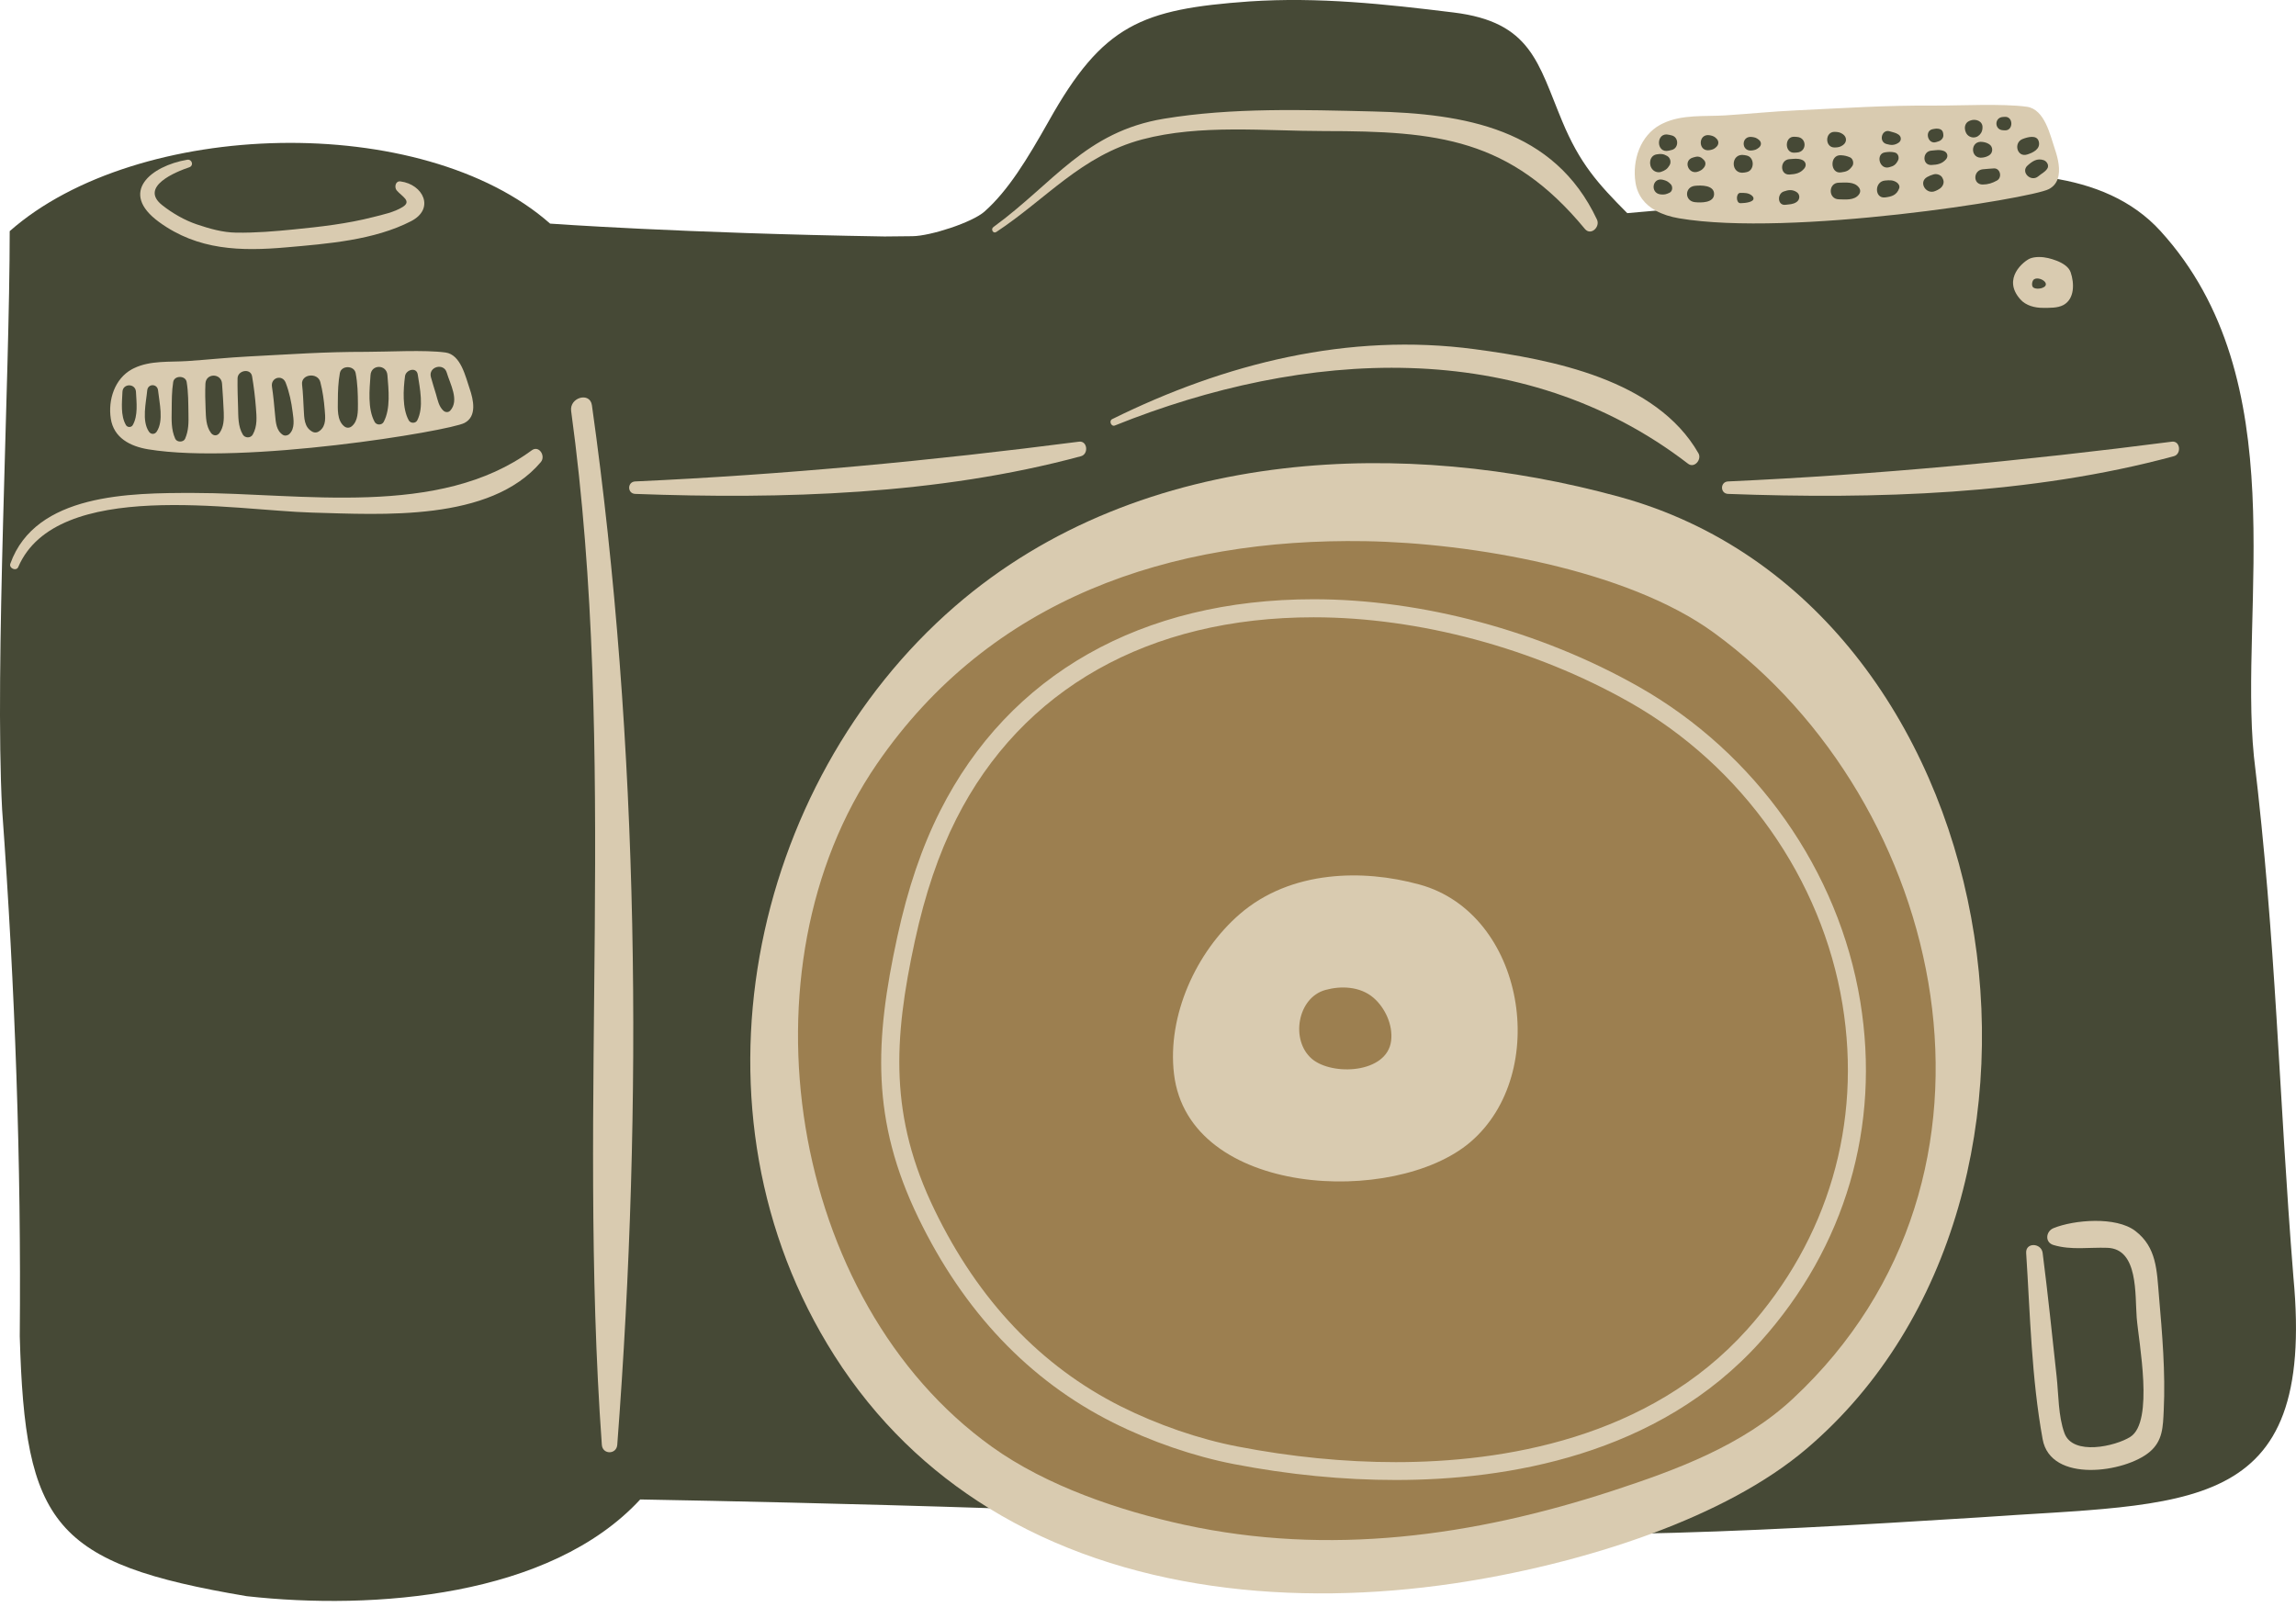 <?xml version="1.0" encoding="UTF-8" standalone="no"?><svg xmlns="http://www.w3.org/2000/svg" xmlns:xlink="http://www.w3.org/1999/xlink" fill="#000000" height="350" preserveAspectRatio="xMidYMid meet" version="1" viewBox="0.0 0.0 500.0 350.0" width="500" zoomAndPan="magnify"><defs><clipPath id="a"><path d="M 0 0 L 500 0 L 500 348.68 L 0 348.68 Z M 0 0"/></clipPath></defs><g><g clip-path="url(#a)" id="change1_1"><path d="M 499.438 278.195 C 496.172 237.336 495.734 205.621 490.836 164.758 C 487.566 132.07 500.004 82.785 470.512 50.344 C 464.34 43.551 455.938 40.152 446.57 38.742 C 448.531 36.289 445.953 31.746 445.418 30.004 C 444.754 27.836 442.918 24.672 437.918 24.172 C 432.918 23.672 373.586 26.422 365.668 27.086 C 357.754 27.754 357.086 36.086 358 41.172 C 358.43 43.547 360.676 44.895 362.949 45.664 C 360.086 45.926 357.223 46.184 354.367 46.422 C 347.926 39.945 344.031 35.617 340.188 26.371 C 334.914 13.727 333.465 4.797 316.574 2.723 C 301.547 0.871 287.121 -0.688 272.105 0.309 C 248.57 1.992 240.164 5.352 228.398 26.359 C 223.676 34.719 219.57 41.484 214.398 46.074 C 211.723 48.453 202.613 51.402 198.738 51.441 C 194.859 51.48 192.617 51.504 192.617 51.504 C 148.441 50.785 119.801 48.703 119.801 48.703 C 92.016 24.195 29.898 25.828 2.113 50.344 C 2.113 82.785 -1.188 145.105 0.461 176.285 C 3.32 215.719 4.633 253.434 4.305 291.062 C 5.449 332.039 11.555 340.539 53.734 347.645 C 81.402 350.727 119.801 347.828 139.418 326.578 C 139.418 326.578 235.852 328.207 279.984 331.484 C 332.289 336.383 378.492 333.766 430.793 330.5 C 476.559 327.234 504.348 330.5 499.438 278.195" fill="#464936"/></g><g id="change2_1"><path d="M 375.656 134.965 C 356.059 120.672 320.949 114.77 297.289 114.383 C 253.395 113.664 213.062 127.316 187.547 164.461 C 156.062 210.301 167.629 285.137 213.398 317.941 C 225.695 326.762 242.082 332.297 256.621 335.465 C 289.113 342.539 321.559 338.078 352.879 327.832 C 367.223 323.141 382.102 317.664 393.402 307.129 C 447.242 256.938 427.887 173.031 375.656 134.965" fill="#9c7f50"/></g><g id="change3_1"><path d="M 124.379 89.516 C 134.633 164.645 125.629 239.555 131.062 314.672 C 131.219 316.84 134.254 316.836 134.422 314.672 C 140.074 240.461 139.285 161.98 128.902 88.266 C 128.48 85.273 123.977 86.559 124.379 89.516" fill="#d9cbb0"/></g><g id="change3_2"><path d="M 390.438 304.633 C 379.48 314.84 365.062 320.148 351.164 324.695 C 320.816 334.625 289.379 338.945 257.895 332.09 C 243.805 329.02 227.93 323.656 216.012 315.109 C 171.66 283.324 160.453 210.809 190.961 166.391 C 215.688 130.398 254.77 117.168 297.301 117.867 C 320.23 118.242 354.246 123.961 373.238 137.809 C 423.848 174.695 442.605 255.996 390.438 304.633 Z M 352.672 108.211 C 329.191 101.766 303.848 99.168 279.5 102.023 C 253.312 105.082 228.273 114.438 207.953 132.062 C 163.281 170.789 147.918 242.152 181.727 295.27 C 190.836 309.578 202.34 320.453 215.344 328.469 C 244.738 346.582 281.844 349.996 316.547 344.879 C 329.676 342.945 345.258 339.379 359.871 333.949 C 372.566 329.234 384.531 323.117 393.527 315.434 C 458.398 260.059 437.555 131.523 352.672 108.211" fill="#d9cbb0"/></g><g id="change3_3"><path d="M 302.949 226.652 C 302.094 233.828 290.086 234.363 285.688 230.613 C 280.988 226.602 282.5 217.297 288.645 215.605 C 290.348 215.141 292.184 214.949 293.945 215.16 C 295.844 215.379 297.652 216.059 299.129 217.332 C 301.656 219.531 303.355 223.246 302.949 226.652 Z M 309.137 192.652 C 302.777 190.902 295.91 190.203 289.324 190.977 C 282.234 191.797 275.461 194.332 269.953 199.109 C 260.496 207.309 254.141 221.191 255.664 233.918 C 258.867 260.77 303.766 262.773 320.195 248.746 C 337.754 233.758 332.113 198.961 309.137 192.652" fill="#d9cbb0"/></g><g id="change3_4"><path d="M 380.504 289.535 C 359.086 313.434 327.059 318.449 303.965 318.449 C 292.77 318.449 281.168 317.305 269.488 315.043 C 261.121 313.43 252.094 310.32 244.07 306.297 C 226.684 297.559 213.047 283.188 203.547 263.574 C 193.688 243.258 194.508 226.668 199.242 204.871 C 201.473 194.633 204.41 185.969 208.238 178.387 C 222.539 150.051 250.18 134.445 286.07 134.445 C 309.023 134.445 334.102 141.188 354.875 152.945 C 379.43 166.844 396.762 191.449 401.238 218.75 C 405.496 244.73 398.133 269.867 380.504 289.535 Z M 356.805 149.527 C 335.465 137.445 309.684 130.516 286.07 130.516 C 248.621 130.516 219.734 146.887 204.734 176.617 C 200.754 184.5 197.703 193.469 195.406 204.035 C 190.488 226.672 189.664 243.949 200.012 265.281 C 209.898 285.688 224.133 300.66 242.309 309.797 C 250.645 313.98 260.031 317.199 268.746 318.883 C 280.672 321.191 292.52 322.336 303.965 322.336 C 303.969 322.336 303.969 322.336 303.969 322.336 C 327.863 322.336 361.047 317.113 383.426 292.141 C 401.867 271.566 409.566 245.289 405.109 218.121 C 400.445 189.648 382.387 164.004 356.805 149.527" fill="#d9cbb0"/></g><g id="change3_5"><path d="M 360.738 33.629 C 361.664 33.461 362.23 33.492 363.059 33.969 C 363.75 34.371 363.988 35.297 363.582 35.988 C 363.098 36.816 362.605 37.137 361.703 37.441 C 361.113 37.637 360.34 37.426 359.926 36.969 C 359.906 36.949 359.891 36.93 359.867 36.906 C 358.965 35.91 359.191 33.902 360.738 33.629 Z M 363.441 29.352 C 363.648 29.398 363.855 29.449 364.062 29.496 C 365.629 29.883 365.629 32.273 364.062 32.656 C 363.855 32.707 363.648 32.754 363.441 32.809 C 360.555 33.516 360.555 28.641 363.441 29.352 Z M 363.574 41.977 C 362.848 42.32 362.469 42.426 361.656 42.344 C 359.277 42.102 359.805 38.605 362.09 39.148 C 362.883 39.336 363.242 39.523 363.812 40.094 C 364.324 40.605 364.273 41.637 363.574 41.977 Z M 369.105 40.473 C 370.383 40.336 373.277 40.273 373.277 42.25 C 373.277 44.23 370.383 44.168 369.105 44.031 C 366.812 43.785 366.812 40.719 369.105 40.473 Z M 368.664 34.316 C 368.852 34.266 369.035 34.215 369.227 34.16 C 369.773 34.004 370.383 34.172 370.781 34.574 C 370.871 34.656 370.961 34.746 371.047 34.836 C 371.547 35.324 371.465 36.023 371.047 36.523 C 370.695 36.953 370.445 37.098 369.934 37.32 C 367.707 38.277 366.422 34.957 368.664 34.316 Z M 372.395 29.469 C 373.055 29.602 373.414 29.762 373.867 30.254 C 374.312 30.734 374.312 31.422 373.867 31.902 C 373.414 32.395 373.055 32.559 372.395 32.688 C 369.699 33.223 369.699 28.934 372.395 29.469 Z M 379.926 33.785 C 380.062 33.812 380.199 33.84 380.34 33.867 C 382.141 34.207 382.141 37.152 380.34 37.492 C 380.199 37.52 380.062 37.547 379.926 37.574 C 376.758 38.176 376.758 33.184 379.926 33.785 Z M 381.555 29.836 C 382.242 29.938 382.434 30 382.984 30.41 C 383.641 30.902 383.641 31.699 382.984 32.191 C 382.434 32.602 382.242 32.664 381.555 32.766 C 379.105 33.121 379.105 29.48 381.555 29.836 Z M 388.43 41.711 C 389.441 41.348 390.281 41.23 391.223 41.812 C 392.062 42.336 392.02 43.48 391.223 44.012 C 390.465 44.516 389.707 44.496 388.82 44.605 C 387.07 44.812 386.969 42.234 388.43 41.711 Z M 389.699 34.664 C 390.691 34.605 391.461 34.438 392.41 34.805 C 393.238 35.133 393.488 36.008 392.91 36.703 C 392.047 37.742 391 37.934 389.699 38.012 C 387.547 38.141 387.559 34.797 389.699 34.664 Z M 390.793 29.785 C 390.977 29.797 391.16 29.812 391.348 29.824 C 393.523 29.98 393.523 33.059 391.348 33.215 C 391.16 33.227 390.977 33.242 390.793 33.254 C 388.559 33.41 388.559 29.629 390.793 29.785 Z M 399.559 28.719 C 400.297 28.742 400.742 28.812 401.348 29.242 C 402.219 29.867 402.219 30.977 401.348 31.598 C 400.742 32.031 400.297 32.102 399.559 32.121 C 397.359 32.195 397.359 28.652 399.559 28.719 Z M 403.383 36.16 C 402.652 37.199 402.113 37.391 400.871 37.551 C 398.523 37.852 398.398 33.695 400.871 33.809 C 401.656 33.844 402.172 33.969 402.887 34.273 C 403.543 34.551 403.773 35.602 403.383 36.16 Z M 404.77 42.426 C 403.758 43.68 401.875 43.438 400.434 43.41 C 398.098 43.367 398.098 39.832 400.434 39.789 C 401.875 39.766 403.758 39.523 404.77 40.777 C 405.199 41.316 405.199 41.883 404.77 42.426 Z M 410.512 39.32 C 411.504 39.238 412.223 39.168 413.066 39.738 C 413.461 40.004 413.77 40.527 413.586 41.023 C 413.047 42.488 411.984 42.824 410.512 43 C 408.18 43.27 408.141 39.512 410.512 39.32 Z M 410.504 33.18 C 411.293 33.066 411.812 33.031 412.59 33.199 C 413.379 33.371 413.668 34.324 413.312 34.984 C 412.816 35.902 412.406 36.164 411.398 36.43 C 409.246 37.016 408.406 33.48 410.504 33.18 Z M 411.551 28.605 C 412.273 28.84 412.809 28.875 413.445 29.312 C 414.094 29.766 414.117 30.648 413.445 31.09 C 412.555 31.676 411.809 31.656 410.793 31.359 C 409.027 30.836 409.801 28.035 411.551 28.605 Z M 419.699 38.543 C 420.16 38.289 420.57 38.121 421.078 37.98 C 421.758 37.781 422.703 38.082 423.012 38.762 C 423.074 38.898 423.137 39.031 423.188 39.168 C 423.445 39.895 423.012 40.723 422.398 41.105 C 422.113 41.301 421.809 41.461 421.48 41.59 C 419.453 42.512 417.672 39.652 419.699 38.543 Z M 420.594 32.805 C 421.59 32.727 422.328 32.531 423.297 32.879 C 424.09 33.172 424.34 34.055 423.777 34.703 C 422.906 35.703 421.867 35.883 420.594 35.934 C 418.559 36.008 418.609 32.965 420.594 32.805 Z M 420.863 28.137 C 421.434 28.027 421.848 27.941 422.406 28.105 C 422.891 28.242 423.133 28.637 423.176 29.109 C 423.184 29.211 423.195 29.309 423.203 29.41 C 423.262 30.051 422.723 30.609 422.156 30.785 C 421.98 30.84 421.809 30.895 421.637 30.949 C 419.828 31.516 419.027 28.508 420.863 28.137 Z M 428.828 26.359 C 428.895 26.332 428.965 26.297 429.023 26.273 C 430.156 25.789 431.832 26.316 431.727 27.824 C 431.723 27.887 431.719 27.949 431.715 28.016 C 431.609 29.426 430.148 30.445 428.828 29.672 C 427.703 29.012 427.461 26.945 428.828 26.359 Z M 433.148 31.387 C 434.074 31.926 434.074 33.305 433.148 33.848 C 432.676 34.121 432.352 34.227 431.801 34.316 C 428.953 34.777 428.953 30.453 431.801 30.918 C 432.352 31.004 432.676 31.109 433.148 31.387 Z M 434.895 39.312 C 433.891 39.875 432.926 40.184 431.77 40.188 C 429.582 40.188 429.695 37.105 431.77 36.871 C 432.57 36.785 433.371 36.738 434.18 36.68 C 435.609 36.578 436.066 38.648 434.895 39.312 Z M 436.148 25.477 C 436.297 25.469 436.441 25.457 436.59 25.449 C 438.484 25.328 438.484 28.512 436.59 28.387 C 436.441 28.383 436.297 28.367 436.148 28.363 C 434.297 28.242 434.297 25.598 436.148 25.477 Z M 440.504 30.258 C 441.492 29.883 443.555 29.262 443.977 30.793 C 444.434 32.453 442.73 33.262 441.438 33.656 C 439.23 34.328 438.41 31.039 440.504 30.258 Z M 445.809 36.77 C 445.234 37.566 444.613 37.766 443.895 38.387 C 442.285 39.766 439.945 37.469 441.551 36.039 C 442.605 35.102 443.613 34.414 445.035 34.875 C 445.766 35.117 446.316 36.062 445.809 36.77 Z M 381.613 43.699 C 380.867 44.27 379 44.25 379 44.25 C 378 44.25 378 42.008 379 42.008 C 380 42.008 380.715 41.992 381.465 42.559 C 381.883 42.883 382.031 43.379 381.613 43.699 Z M 360.574 45.875 C 362.07 46.703 363.812 47.234 365.629 47.543 C 389.895 51.66 442.133 43.27 446.148 41.203 C 447.164 40.684 447.77 39.906 448.09 39 C 448.797 37.012 448.145 34.398 447.5 32.5 C 446.465 29.449 445.297 23.801 441.387 23.25 C 436.09 22.516 426.711 23.023 421.34 22.996 C 410.195 22.934 402.391 23.516 391.258 24.031 C 386.066 24.266 380.898 24.801 375.715 25.129 C 371.203 25.41 366.297 24.871 362.109 26.891 C 361.934 26.973 361.758 27.062 361.582 27.156 C 357.199 29.535 355.441 34.898 356.148 39.676 C 356.586 42.645 358.285 44.609 360.574 45.875" fill="#d9cbb0"/></g><g id="change3_6"><path d="M 26.664 85.348 C 26.754 83.445 29.516 83.453 29.609 85.348 C 29.727 87.652 30.094 90.492 28.914 92.578 C 28.594 93.141 27.746 93.133 27.426 92.578 C 26.223 90.508 26.566 87.652 26.664 85.348 Z M 32.059 85.035 C 32.203 83.512 34.27 83.523 34.422 85.035 C 34.695 87.699 35.707 91.66 34.113 94.027 C 33.691 94.652 32.863 94.645 32.441 94.027 C 30.828 91.676 31.809 87.695 32.059 85.035 Z M 37.391 89.258 C 37.41 87.219 37.398 85.211 37.719 83.195 C 37.953 81.73 40.402 81.742 40.648 83.191 C 41.031 85.469 40.996 87.77 41.039 90.078 C 41.078 92.023 41.094 93.754 40.309 95.559 C 39.949 96.371 38.523 96.363 38.16 95.559 C 37.246 93.516 37.367 91.449 37.391 89.258 Z M 44.734 83.562 C 44.844 81.211 48.199 81.242 48.355 83.562 C 48.5 85.652 48.648 87.742 48.727 89.836 C 48.785 91.391 48.73 92.992 47.805 94.297 C 47.305 94.992 46.453 94.973 45.949 94.297 C 44.832 92.797 44.848 90.844 44.773 89.051 C 44.695 87.211 44.652 85.402 44.734 83.562 Z M 54.898 81.965 C 55.277 84.219 55.555 86.477 55.727 88.758 C 55.887 90.82 56.086 92.781 55.047 94.645 C 54.582 95.473 53.348 95.445 52.875 94.645 C 51.812 92.832 51.906 90.801 51.844 88.758 C 51.781 86.633 51.699 84.52 51.734 82.398 C 51.766 80.637 54.59 80.121 54.898 81.965 Z M 62.215 83.359 C 63.023 85.461 63.445 87.523 63.73 89.746 C 63.941 91.32 64.277 93.316 63.023 94.52 C 62.652 94.871 62.039 94.992 61.586 94.703 C 60.164 93.781 60.059 91.996 59.91 90.426 C 59.719 88.352 59.535 86.246 59.223 84.191 C 58.934 82.219 61.488 81.477 62.215 83.359 Z M 69.758 83.207 C 70.273 85.195 70.547 87.18 70.711 89.227 C 70.84 90.855 71.078 92.641 69.684 93.789 C 69.188 94.203 68.582 94.34 67.992 94.008 C 66.223 93.031 66.25 91.027 66.148 89.227 C 66.043 87.398 65.996 85.562 65.781 83.746 C 65.512 81.438 69.199 81.047 69.758 83.207 Z M 73.574 87.215 C 73.582 85.215 73.652 83.227 74.012 81.254 C 74.324 79.535 77.117 79.555 77.449 81.254 C 77.875 83.477 77.934 85.738 77.945 88 C 77.953 89.648 77.984 91.652 76.652 92.801 C 76.105 93.277 75.441 93.27 74.898 92.801 C 73.375 91.508 73.562 89.055 73.574 87.215 Z M 80.688 81.688 C 80.852 79.312 84.18 79.324 84.367 81.688 C 84.617 84.836 85.098 89.02 83.551 91.898 C 83.148 92.641 81.988 92.633 81.59 91.898 C 80.02 89.035 80.469 84.836 80.688 81.688 Z M 88.199 81.938 C 88.383 80.52 90.703 79.84 90.973 81.562 C 91.438 84.574 92.328 88.727 90.867 91.547 C 90.5 92.266 89.391 92.234 89.012 91.547 C 87.562 88.922 87.824 84.82 88.199 81.938 Z M 97.289 81.152 C 98.004 83.598 100.098 87.195 98.035 89.445 C 97.641 89.879 96.965 89.82 96.562 89.445 C 95.566 88.535 95.32 87.133 94.953 85.875 C 94.59 84.617 94.16 83.375 93.832 82.109 C 93.246 79.863 96.645 78.938 97.289 81.152 Z M 32.27 97.859 C 53.055 101.281 97.727 93.898 101.152 92.117 C 103.926 90.68 103.09 87.023 102.277 84.66 C 101.379 82.059 100.355 77.219 97.008 76.773 C 92.473 76.156 84.449 76.633 79.855 76.629 C 70.316 76.625 63.637 77.152 54.109 77.637 C 49.668 77.863 45.25 78.34 40.809 78.637 C 36.957 78.895 32.746 78.461 29.172 80.195 C 29.027 80.266 28.875 80.344 28.727 80.422 C 24.984 82.48 23.504 87.074 24.125 91.16 C 24.762 95.359 28.34 97.211 32.27 97.859" fill="#d9cbb0"/></g><g id="change3_7"><path d="M 34.652 48.367 C 43.117 54.535 52.426 54.746 62.391 53.871 C 71.281 53.09 81.465 52.324 89.52 48.172 C 94.75 45.48 92.188 40.156 87.203 39.508 C 86.098 39.359 85.832 40.809 86.391 41.469 C 87.473 42.758 89.766 43.781 87.703 45.07 C 85.816 46.242 83.406 46.734 81.277 47.277 C 75.637 48.73 69.766 49.395 63.984 49.969 C 59.816 50.383 55.602 50.738 51.41 50.668 C 48.473 50.629 45.648 49.805 42.895 48.883 C 40.227 47.988 37.535 46.434 35.336 44.695 C 30.23 40.676 38.344 37.395 41.207 36.438 C 42.262 36.082 41.824 34.609 40.754 34.793 C 32.883 36.141 25.754 41.891 34.652 48.367" fill="#d9cbb0"/></g><g id="change3_8"><path d="M 115.797 98.078 C 95.605 112.918 65.648 107.367 42.082 107.363 C 28.422 107.359 7.715 107.438 2.25 122.773 C 1.895 123.777 3.551 124.48 3.973 123.496 C 12.312 104.062 51.238 111.195 67.926 111.641 C 83.191 112.051 106.73 113.672 117.773 100.645 C 118.895 99.324 117.387 96.91 115.797 98.078" fill="#d9cbb0"/></g><g id="change3_9"><path d="M 472.973 96.195 C 440.602 100.371 408.938 103.371 376.32 104.855 C 374.57 104.938 374.566 107.504 376.32 107.57 C 408.367 108.758 442.273 107.781 473.398 99.359 C 475.105 98.898 474.812 95.957 472.973 96.195" fill="#d9cbb0"/></g><g id="change3_10"><path d="M 234.98 96.195 C 202.605 100.371 170.941 103.371 138.328 104.855 C 136.578 104.938 136.574 107.504 138.328 107.57 C 170.375 108.758 204.281 107.785 235.41 99.359 C 237.109 98.898 236.82 95.957 234.98 96.195" fill="#d9cbb0"/></g><g id="change3_11"><path d="M 444.73 62.711 C 444 62.965 442.984 62.926 442.676 62.492 C 442.383 62.082 442.527 61.102 442.98 60.82 C 443.688 60.379 445.02 60.867 445.418 61.535 C 445.738 62.094 445.328 62.5 444.73 62.711 Z M 442.027 56.324 C 440.777 56.863 435.902 60.637 439.973 65.203 C 441.195 66.578 443.16 67.062 444.918 67.051 C 446.324 67.043 448.082 67.121 449.355 66.43 C 451.836 65.078 451.723 61.625 450.93 59.316 C 450.734 58.742 450.34 58.262 449.836 57.859 C 448.742 56.988 447.148 56.473 446.016 56.207 C 444.828 55.926 443.184 55.836 442.027 56.324" fill="#d9cbb0"/></g><g id="change3_12"><path d="M 216.965 50.523 C 227.793 43.391 235.5 33.879 248.75 30.363 C 261.395 27.016 275.527 28.547 288.438 28.547 C 313.02 28.547 328.863 30.148 345.137 49.855 C 346.43 51.422 348.527 49.422 347.773 47.82 C 338.453 27.988 318.883 24.734 298.961 24.273 C 283.879 23.922 268.398 23.395 253.484 25.855 C 236.371 28.676 229.523 39.836 216.332 49.453 C 215.699 49.914 216.281 50.973 216.965 50.523" fill="#d9cbb0"/></g><g id="change3_13"><path d="M 321.168 76.055 C 293.652 72.375 266.715 79.164 242.199 91.285 C 241.438 91.66 241.984 92.992 242.785 92.672 C 283.988 76.105 331.348 73.102 367.605 100.996 C 368.996 102.062 370.637 100.062 369.875 98.73 C 360.676 82.648 337.996 78.301 321.168 76.055" fill="#d9cbb0"/></g><g id="change3_14"><path d="M 465.02 268.105 C 460.805 264.871 451.629 265.68 447.195 267.484 C 445.516 268.168 445.242 270.586 447.195 271.164 C 451.09 272.32 454.895 271.629 458.926 271.77 C 465.723 271.996 464.91 282.043 465.312 287.008 C 465.734 292.305 469.141 309.625 463.922 312.945 C 460.688 314.996 451.41 317.121 449.582 312.148 C 448.203 308.402 448.305 303.668 447.867 299.742 C 446.891 290.789 445.973 281.828 444.828 272.898 C 444.543 270.668 441.09 270.535 441.238 272.895 C 442.113 286.426 442.395 300.078 444.824 313.453 C 446.57 323.117 462.82 320.727 468.148 316.207 C 471.008 313.785 471.027 310.734 471.195 307.164 C 471.594 298.895 470.863 290.492 470.156 282.258 C 469.684 276.734 469.68 271.68 465.02 268.105" fill="#d9cbb0"/></g></g></svg>